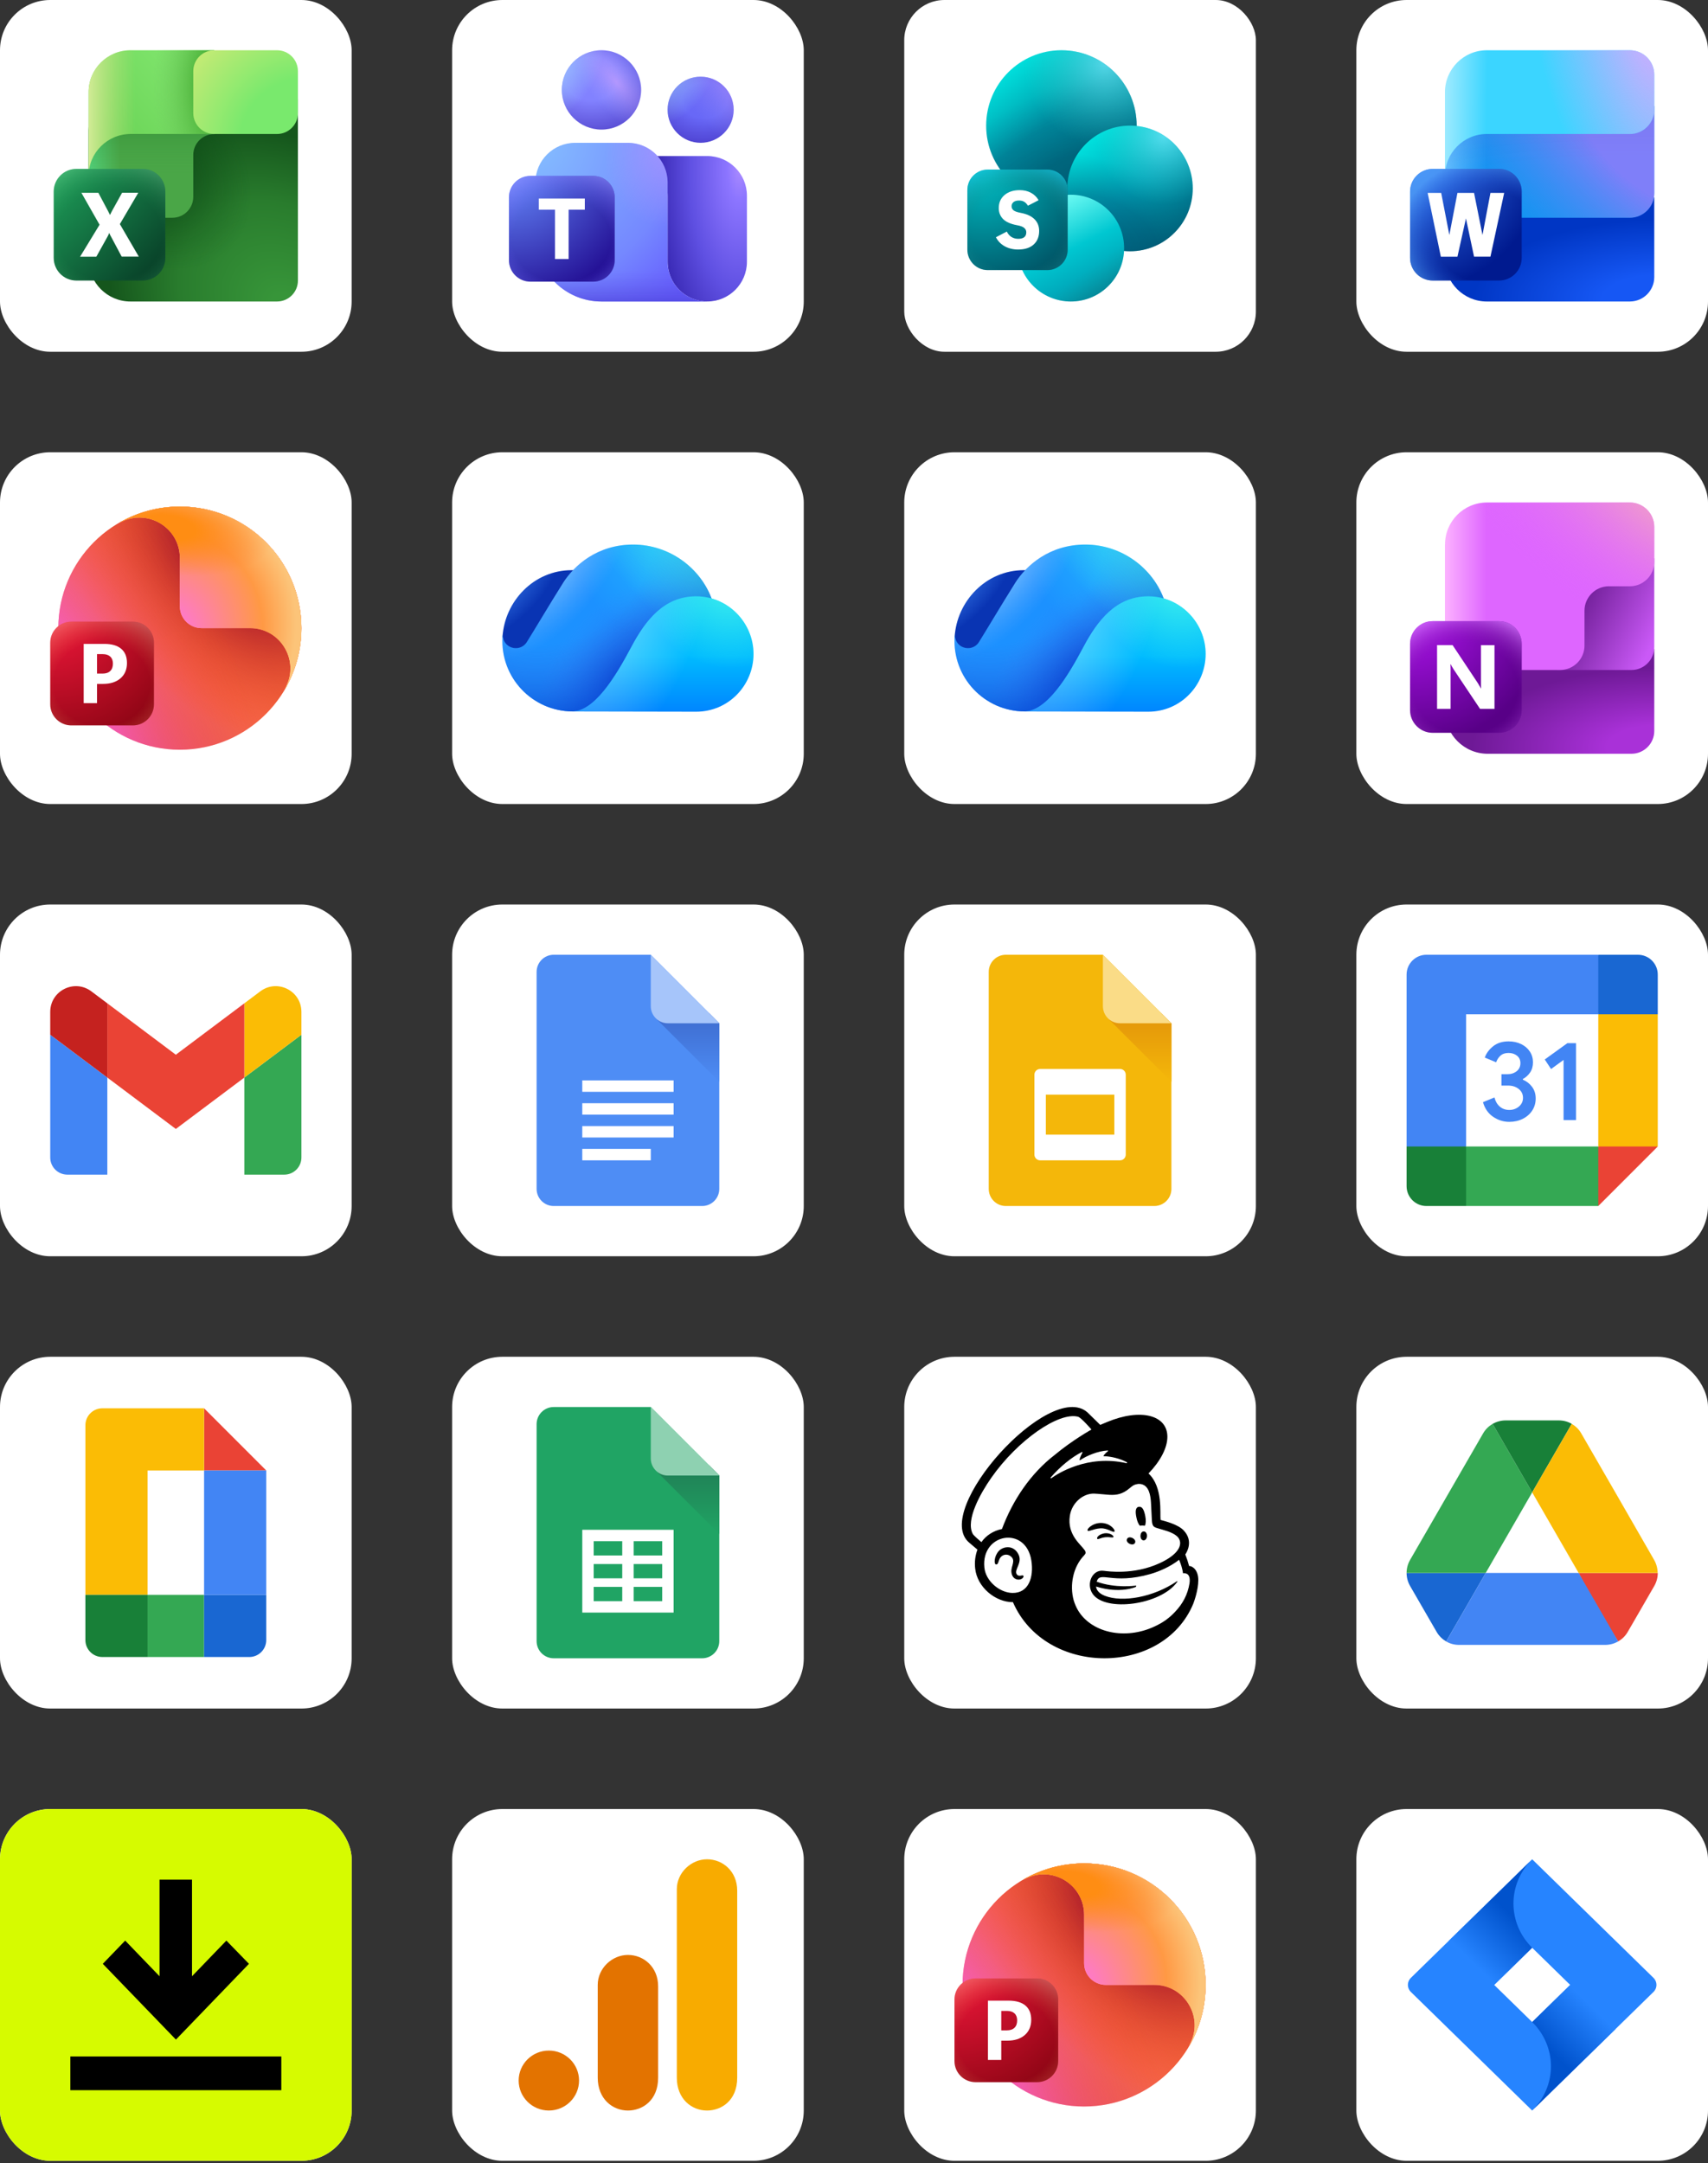 <svg width="500" height="633" viewBox="0 0 500 633" fill="none" xmlns="http://www.w3.org/2000/svg">
<rect x="0" y="0" width="500" height="633" fill="#333333" stroke="none"/>
<rect width="102.941" height="102.941" rx="14.706" fill="white"/>
<path d="M25.938 38.195C25.938 33.109 30.043 29.004 35.129 29.004H87.212V82.109C87.212 85.499 84.475 88.236 81.085 88.236H38.192C31.432 88.236 25.938 82.742 25.938 75.981V38.195Z" fill="url(#paint0_radial_558_730)"/>
<path d="M25.938 38.195C25.938 33.109 30.043 29.004 35.129 29.004H87.212V82.109C87.212 85.499 84.475 88.236 81.085 88.236H38.192C31.432 88.236 25.938 82.742 25.938 75.981V38.195Z" fill="url(#paint1_radial_558_730)" fill-opacity="0.7"/>
<path d="M25.938 48.408C25.938 43.322 30.043 39.217 35.129 39.217H62.702C59.312 39.217 56.575 41.954 56.575 45.344V57.599C56.575 60.99 53.838 63.727 50.447 63.727H38.192C31.432 63.727 25.938 69.221 25.938 75.981V48.408Z" fill="url(#paint2_linear_558_730)"/>
<path d="M25.938 48.408C25.938 43.322 30.043 39.217 35.129 39.217H62.702C59.312 39.217 56.575 41.954 56.575 45.344V57.599C56.575 60.99 53.838 63.727 50.447 63.727H38.192C31.432 63.727 25.938 69.221 25.938 75.981V48.408Z" fill="url(#paint3_linear_558_730)" fill-opacity="0.3"/>
<path d="M25.938 26.96C25.938 20.199 31.432 14.705 38.192 14.705H62.702V39.215H38.192C31.432 39.215 25.938 44.709 25.938 51.47V26.96Z" fill="url(#paint4_linear_558_730)"/>
<path d="M25.938 26.96C25.938 20.199 31.432 14.705 38.192 14.705H62.702V39.215H38.192C31.432 39.215 25.938 44.709 25.938 51.47V26.96Z" fill="url(#paint5_radial_558_730)"/>
<path d="M25.938 26.96C25.938 20.199 31.432 14.705 38.192 14.705H62.702V39.215H38.192C31.432 39.215 25.938 44.709 25.938 51.47V26.96Z" fill="url(#paint6_linear_558_730)"/>
<path d="M81.088 14.705H62.706C59.322 14.705 56.578 17.448 56.578 20.832V33.087C56.578 36.471 59.322 39.215 62.706 39.215H81.088C84.472 39.215 87.215 36.471 87.215 33.087V20.832C87.215 17.448 84.472 14.705 81.088 14.705Z" fill="url(#paint7_radial_558_730)"/>
<path d="M41.764 49.426H22.361C18.695 49.426 15.723 52.398 15.723 56.064V75.467C15.723 79.134 18.695 82.106 22.361 82.106H41.764C45.43 82.106 48.402 79.134 48.402 75.467V56.064C48.402 52.398 45.43 49.426 41.764 49.426Z" fill="url(#paint8_radial_558_730)"/>
<path d="M41.764 49.426H22.361C18.695 49.426 15.723 52.398 15.723 56.064V75.467C15.723 79.134 18.695 82.106 22.361 82.106H41.764C45.43 82.106 48.402 79.134 48.402 75.467V56.064C48.402 52.398 45.43 49.426 41.764 49.426Z" fill="url(#paint9_radial_558_730)" fill-opacity="0.3"/>
<path d="M40.663 75.099H35.618L32.453 69.155C32.33 68.951 32.248 68.788 32.187 68.665C32.126 68.543 32.085 68.379 32.024 68.216H31.962C31.881 68.42 31.82 68.583 31.738 68.726C31.677 68.849 31.595 69.012 31.493 69.216L28.204 75.119H23.445L29.144 65.765L23.833 56.431H28.797L31.615 61.741C31.738 61.966 31.82 62.15 31.901 62.313C31.983 62.476 32.085 62.66 32.167 62.864H32.228C32.35 62.619 32.453 62.415 32.514 62.272C32.596 62.129 32.698 61.925 32.82 61.68L35.741 56.41H40.48L35.087 65.581L40.623 75.079L40.663 75.099Z" fill="white"/>
<rect x="132.352" width="102.941" height="102.941" rx="14.706" fill="white"/>
<path d="M183.824 45.662H207.044C213.449 45.662 218.654 50.867 218.654 57.272V76.622C218.654 83.027 213.449 88.232 207.044 88.232C200.639 88.232 195.434 83.027 195.434 76.622V57.272C195.434 50.867 190.229 45.662 183.824 45.662Z" fill="url(#paint10_radial_558_730)"/>
<path d="M156.734 53.407C156.734 47.002 161.939 41.797 168.344 41.797H183.824C190.229 41.797 195.434 47.002 195.434 53.407V76.627C195.434 83.031 200.639 88.237 207.044 88.237H176.084C165.403 88.237 156.734 79.568 156.734 68.887V53.407Z" fill="url(#paint11_radial_558_730)"/>
<path d="M156.734 53.407C156.734 47.002 161.939 41.797 168.344 41.797H183.824C190.229 41.797 195.434 47.002 195.434 53.407V76.627C195.434 83.031 200.639 88.237 207.044 88.237H176.084C165.403 88.237 156.734 79.568 156.734 68.887V53.407Z" fill="url(#paint12_linear_558_730)" fill-opacity="0.7"/>
<path d="M156.734 53.407C156.734 47.002 161.939 41.797 168.344 41.797H183.824C190.229 41.797 195.434 47.002 195.434 53.407V76.627C195.434 83.031 200.639 88.237 207.044 88.237H176.084C165.403 88.237 156.734 79.568 156.734 68.887V53.407Z" fill="url(#paint13_radial_558_730)" fill-opacity="0.7"/>
<path d="M205.101 41.793C210.441 41.793 214.776 37.459 214.776 32.118C214.776 26.778 210.441 22.443 205.101 22.443C199.76 22.443 195.426 26.778 195.426 32.118C195.426 37.459 199.76 41.793 205.101 41.793Z" fill="url(#paint14_radial_558_730)"/>
<path d="M205.101 41.793C210.441 41.793 214.776 37.459 214.776 32.118C214.776 26.778 210.441 22.443 205.101 22.443C199.76 22.443 195.426 26.778 195.426 32.118C195.426 37.459 199.76 41.793 205.101 41.793Z" fill="url(#paint15_radial_558_730)" fill-opacity="0.46"/>
<path d="M205.101 41.793C210.441 41.793 214.776 37.459 214.776 32.118C214.776 26.778 210.441 22.443 205.101 22.443C199.76 22.443 195.426 26.778 195.426 32.118C195.426 37.459 199.76 41.793 205.101 41.793Z" fill="url(#paint16_radial_558_730)" fill-opacity="0.4"/>
<path d="M176.075 37.925C182.48 37.925 187.685 32.72 187.685 26.315C187.685 19.91 182.48 14.705 176.075 14.705C169.67 14.705 164.465 19.91 164.465 26.315C164.465 32.72 169.67 37.925 176.075 37.925Z" fill="url(#paint17_radial_558_730)"/>
<path d="M176.075 37.925C182.48 37.925 187.685 32.72 187.685 26.315C187.685 19.91 182.48 14.705 176.075 14.705C169.67 14.705 164.465 19.91 164.465 26.315C164.465 32.72 169.67 37.925 176.075 37.925Z" fill="url(#paint18_radial_558_730)" fill-opacity="0.6"/>
<path d="M176.075 37.925C182.48 37.925 187.685 32.72 187.685 26.315C187.685 19.91 182.48 14.705 176.075 14.705C169.67 14.705 164.465 19.91 164.465 26.315C164.465 32.72 169.67 37.925 176.075 37.925Z" fill="url(#paint19_radial_558_730)" fill-opacity="0.5"/>
<path d="M173.659 51.471H155.277C151.804 51.471 148.988 54.286 148.988 57.759V76.142C148.988 79.615 151.804 82.43 155.277 82.43H173.659C177.132 82.43 179.948 79.615 179.948 76.142V57.759C179.948 54.286 177.132 51.471 173.659 51.471Z" fill="url(#paint20_radial_558_730)"/>
<path d="M173.659 51.471H155.277C151.804 51.471 148.988 54.286 148.988 57.759V76.142C148.988 79.615 151.804 82.43 155.277 82.43H173.659C177.132 82.43 179.948 79.615 179.948 76.142V57.759C179.948 54.286 177.132 51.471 173.659 51.471Z" fill="url(#paint21_radial_558_730)" fill-opacity="0.7"/>
<path d="M171.198 61.356H166.457V75.811H162.471V61.356H157.73V58.105H171.198V61.356Z" fill="white"/>
<rect x="264.707" width="102.941" height="102.941" rx="11.765" fill="white"/>
<path d="M310.717 58.824C322.884 58.824 332.746 48.947 332.746 36.765C332.746 24.583 322.882 14.707 310.717 14.707C298.552 14.707 288.688 24.583 288.688 36.765C288.688 48.947 298.551 58.824 310.717 58.824Z" fill="url(#paint22_linear_558_730)"/>
<path d="M310.717 58.824C322.884 58.824 332.746 48.947 332.746 36.765C332.746 24.583 322.882 14.707 310.717 14.707C298.552 14.707 288.688 24.583 288.688 36.765C288.688 48.947 298.551 58.824 310.717 58.824Z" fill="url(#paint23_radial_558_730)"/>
<path d="M310.717 58.824C322.884 58.824 332.746 48.947 332.746 36.765C332.746 24.583 322.882 14.707 310.717 14.707C298.552 14.707 288.688 24.583 288.688 36.765C288.688 48.947 298.551 58.824 310.717 58.824Z" fill="url(#paint24_radial_558_730)"/>
<path d="M310.717 58.824C322.884 58.824 332.746 48.947 332.746 36.765C332.746 24.583 322.882 14.707 310.717 14.707C298.552 14.707 288.688 24.583 288.688 36.765C288.688 48.947 298.551 58.824 310.717 58.824Z" fill="url(#paint25_radial_558_730)"/>
<path d="M330.814 73.53C340.953 73.53 349.172 65.3 349.172 55.148C349.172 44.995 340.953 36.766 330.814 36.766C320.676 36.766 312.457 44.995 312.457 55.148C312.457 65.3 320.676 73.53 330.814 73.53Z" fill="url(#paint26_linear_558_730)"/>
<path d="M330.814 73.53C340.953 73.53 349.172 65.3 349.172 55.148C349.172 44.995 340.953 36.766 330.814 36.766C320.676 36.766 312.457 44.995 312.457 55.148C312.457 65.3 320.676 73.53 330.814 73.53Z" fill="url(#paint27_radial_558_730)"/>
<path d="M330.814 73.53C340.953 73.53 349.172 65.3 349.172 55.148C349.172 44.995 340.953 36.766 330.814 36.766C320.676 36.766 312.457 44.995 312.457 55.148C312.457 65.3 320.676 73.53 330.814 73.53Z" fill="url(#paint28_radial_558_730)"/>
<path d="M313.471 88.236C322.089 88.236 329.074 81.24 329.074 72.611C329.074 63.982 322.089 56.986 313.471 56.986C304.853 56.986 297.867 63.982 297.867 72.611C297.867 81.24 304.853 88.236 313.471 88.236Z" fill="url(#paint29_linear_558_730)"/>
<path d="M313.471 88.236C322.089 88.236 329.074 81.24 329.074 72.611C329.074 63.982 322.089 56.986 313.471 56.986C304.853 56.986 297.867 63.982 297.867 72.611C297.867 81.24 304.853 88.236 313.471 88.236Z" fill="url(#paint30_linear_558_730)"/>
<path d="M289.146 49.633H306.593C309.886 49.633 312.555 52.31 312.555 55.612V73.065C312.555 76.367 309.886 79.044 306.593 79.044H289.146C285.853 79.044 283.184 76.367 283.184 73.065V55.612C283.184 52.31 285.853 49.633 289.146 49.633Z" fill="url(#paint31_radial_558_730)"/>
<path d="M289.146 49.633H306.593C309.886 49.633 312.555 52.31 312.555 55.612V73.065C312.555 76.367 309.886 79.044 306.593 79.044H289.146C285.853 79.044 283.184 76.367 283.184 73.065V55.612C283.184 52.31 285.853 49.633 289.146 49.633Z" fill="url(#paint32_radial_558_730)"/>
<path d="M291.547 69.433L294.732 67.769C295.091 68.495 295.559 69.031 296.137 69.375C296.722 69.719 297.363 69.891 298.056 69.891C298.829 69.891 299.418 69.735 299.823 69.422C300.229 69.101 300.432 68.62 300.432 67.981C300.432 67.481 300.237 67.058 299.847 66.714C299.457 66.363 298.766 66.097 297.774 65.917C295.886 65.573 294.512 64.972 293.654 64.112C292.804 63.251 292.379 62.18 292.379 60.9C292.379 59.306 292.94 58.032 294.065 57.078C295.188 56.125 296.672 55.648 298.514 55.648C299.754 55.648 300.847 55.903 301.791 56.41C302.735 56.917 303.485 57.645 304.039 58.591L300.926 60.197C300.583 59.666 300.212 59.282 299.814 59.048C299.415 58.806 298.917 58.685 298.316 58.685C297.597 58.685 297.051 58.841 296.676 59.154C296.31 59.467 296.126 59.873 296.126 60.373C296.126 60.803 296.302 61.182 296.653 61.51C297.012 61.831 297.729 62.093 298.807 62.295C300.618 62.639 301.968 63.264 302.857 64.172C303.754 65.07 304.203 66.207 304.203 67.584C304.203 69.256 303.668 70.58 302.599 71.557C301.53 72.533 300.004 73.022 298.022 73.022C296.587 73.022 295.291 72.709 294.137 72.084C292.99 71.451 292.128 70.567 291.55 69.433H291.547Z" fill="white"/>
<rect x="397.059" width="102.941" height="102.941" rx="14.706" fill="white"/>
<path d="M422.996 70.039L451.591 35.133L484.271 57.825V81.089C484.271 85.031 481.064 88.237 477.122 88.237H435.251C428.49 88.237 422.996 82.743 422.996 75.983V70.039Z" fill="url(#paint33_radial_558_730)"/>
<path d="M422.996 45.422C422.996 40.336 427.101 36.231 432.187 36.231H473.834L484.271 31.043V56.574C484.271 60.516 481.064 63.723 477.122 63.723H435.251C428.49 63.723 422.996 69.217 422.996 75.978V45.422Z" fill="url(#paint34_linear_558_730)"/>
<path d="M422.996 45.422C422.996 40.336 427.101 36.231 432.187 36.231H473.834L484.271 31.043V56.574C484.271 60.516 481.064 63.723 477.122 63.723H435.251C428.49 63.723 422.996 69.217 422.996 75.978V45.422Z" fill="url(#paint35_radial_558_730)" fill-opacity="0.6"/>
<path d="M422.996 45.422C422.996 40.336 427.101 36.231 432.187 36.231H473.834L484.271 31.043V56.574C484.271 60.516 481.064 63.723 477.122 63.723H435.251C428.49 63.723 422.996 69.217 422.996 75.978V45.422Z" fill="url(#paint36_radial_558_730)" fill-opacity="0.1"/>
<path d="M422.996 26.96C422.996 20.199 428.49 14.705 435.251 14.705H477.122C481.064 14.705 484.271 17.912 484.271 21.854V32.066C484.271 36.008 481.064 39.215 477.122 39.215H435.251C428.49 39.215 422.996 44.709 422.996 51.47V26.96Z" fill="url(#paint37_linear_558_730)"/>
<path d="M422.996 26.96C422.996 20.199 428.49 14.705 435.251 14.705H477.122C481.064 14.705 484.271 17.912 484.271 21.854V32.066C484.271 36.008 481.064 39.215 477.122 39.215H435.251C428.49 39.215 422.996 44.709 422.996 51.47V26.96Z" fill="url(#paint38_radial_558_730)" fill-opacity="0.8"/>
<path d="M438.827 49.426H419.423C415.757 49.426 412.785 52.398 412.785 56.064V75.467C412.785 79.134 415.757 82.106 419.423 82.106H438.827C442.493 82.106 445.465 79.134 445.465 75.467V56.064C445.465 52.398 442.493 49.426 438.827 49.426Z" fill="url(#paint39_radial_558_730)"/>
<path d="M438.827 49.426H419.423C415.757 49.426 412.785 52.398 412.785 56.064V75.467C412.785 79.134 415.757 82.106 419.423 82.106H438.827C442.493 82.106 445.465 79.134 445.465 75.467V56.064C445.465 52.398 442.493 49.426 438.827 49.426Z" fill="url(#paint40_radial_558_730)" fill-opacity="0.65"/>
<path d="M440.336 56.434L436.312 75.102H431.512L429.143 63.909L426.651 75.122H421.79L417.93 56.454H421.892L424.282 68.77L426.651 56.454H431.512L433.984 68.77L436.312 56.454H440.336V56.434Z" fill="white"/>
<rect y="132.354" width="102.941" height="102.941" rx="14.706" fill="white"/>
<path d="M52.653 219.404C72.303 219.404 88.232 203.474 88.232 183.825C88.232 164.175 72.303 148.246 52.653 148.246C33.003 148.246 17.074 164.175 17.074 183.825C17.074 203.474 33.003 219.404 52.653 219.404Z" fill="url(#paint41_linear_558_730)"/>
<path d="M52.653 219.404C72.303 219.404 88.232 203.474 88.232 183.825C88.232 164.175 72.303 148.246 52.653 148.246C33.003 148.246 17.074 164.175 17.074 183.825C17.074 203.474 33.003 219.404 52.653 219.404Z" fill="url(#paint42_radial_558_730)"/>
<path d="M52.653 219.404C72.303 219.404 88.232 203.474 88.232 183.825C88.232 164.175 72.303 148.246 52.653 148.246C33.003 148.246 17.074 164.175 17.074 183.825C17.074 203.474 33.003 219.404 52.653 219.404Z" fill="url(#paint43_radial_558_730)" fill-opacity="0.5"/>
<path d="M52.654 148.246C72.293 148.246 88.233 164.166 88.233 183.825C88.233 190.352 86.468 196.481 83.394 201.757L83.963 200.485C87.493 192.667 81.762 183.825 73.185 183.825H59.029C55.5 183.825 52.654 180.979 52.654 177.468V163.275C52.654 154.698 43.792 148.986 35.974 152.516L34.836 153.028C40.073 149.992 46.164 148.246 52.654 148.246Z" fill="url(#paint44_linear_558_730)"/>
<path d="M52.654 148.246C72.293 148.246 88.233 164.166 88.233 183.825C88.233 190.352 86.468 196.481 83.394 201.757L83.963 200.485C87.493 192.667 81.762 183.825 73.185 183.825H59.029C55.5 183.825 52.654 180.979 52.654 177.468V163.275C52.654 154.698 43.792 148.986 35.974 152.516L34.836 153.028C40.073 149.992 46.164 148.246 52.654 148.246Z" fill="url(#paint45_radial_558_730)"/>
<path d="M52.654 148.246C72.293 148.246 88.233 164.166 88.233 183.825C88.233 190.352 86.468 196.481 83.394 201.757L83.963 200.485C87.493 192.667 81.762 183.825 73.185 183.825H59.029C55.5 183.825 52.654 180.979 52.654 177.468V163.275C52.654 154.698 43.792 148.986 35.974 152.516L34.836 153.028C40.073 149.992 46.164 148.246 52.654 148.246Z" fill="url(#paint46_radial_558_730)" fill-opacity="0.8"/>
<path d="M52.654 148.246C72.293 148.246 88.233 164.166 88.233 183.825C88.233 190.352 86.468 196.481 83.394 201.757L83.963 200.485C87.493 192.667 81.762 183.825 73.185 183.825H59.029C55.5 183.825 52.654 180.979 52.654 177.468V163.275C52.654 154.698 43.792 148.986 35.974 152.516L34.836 153.028C40.073 149.992 46.164 148.246 52.654 148.246Z" fill="url(#paint47_radial_558_730)"/>
<path d="M52.654 148.246C72.293 148.246 88.233 164.166 88.233 183.825C88.233 190.352 86.468 196.481 83.394 201.757L83.963 200.485C87.493 192.667 81.762 183.825 73.185 183.825H59.029C55.5 183.825 52.654 180.979 52.654 177.468V163.275C52.654 154.698 43.792 148.986 35.974 152.516L34.836 153.028C40.073 149.992 46.164 148.246 52.654 148.246Z" fill="url(#paint48_radial_558_730)"/>
<path d="M38.901 181.926H20.874C17.468 181.926 14.707 184.687 14.707 188.093V206.119C14.707 209.525 17.468 212.286 20.874 212.286H38.901C42.306 212.286 45.068 209.525 45.068 206.119V188.093C45.068 184.687 42.306 181.926 38.901 181.926Z" fill="url(#paint49_radial_558_730)"/>
<path d="M38.901 181.926H20.874C17.468 181.926 14.707 184.687 14.707 188.093V206.119C14.707 209.525 17.468 212.286 20.874 212.286H38.901C42.306 212.286 45.068 209.525 45.068 206.119V188.093C45.068 184.687 42.306 181.926 38.901 181.926Z" fill="url(#paint50_radial_558_730)" fill-opacity="0.3"/>
<path d="M28.405 200.122V205.777H24.496V188.434H30.53C32.693 188.434 34.344 188.908 35.464 189.857C36.602 190.806 37.172 192.191 37.172 194.05C37.172 195.91 36.526 197.447 35.255 198.528C33.984 199.61 32.295 200.141 30.151 200.141H28.405V200.122ZM28.405 191.432V197.124H30.037C31.005 197.124 31.745 196.878 32.276 196.365C32.807 195.853 33.054 195.132 33.054 194.183C33.054 193.31 32.788 192.627 32.276 192.153C31.764 191.678 31.043 191.432 30.094 191.432H28.405Z" fill="white"/>
<rect x="132.352" y="132.354" width="102.941" height="102.941" rx="14.706" fill="white"/>
<path d="M167.387 166.857C156.154 166.857 147.747 176.065 147.117 186.31C147.509 188.523 148.802 192.879 150.81 192.658C153.329 192.386 159.677 192.658 165.089 182.855C169.038 175.69 177.173 166.857 167.387 166.857Z" fill="url(#paint51_radial_558_730)"/>
<path d="M164.781 170.685C161.003 176.675 155.914 185.236 154.195 187.942C152.153 191.142 146.758 189.78 147.2 185.185C147.149 185.559 147.115 185.934 147.098 186.308C146.366 198.273 155.846 208.195 167.64 208.195C180.643 208.195 211.651 191.993 208.52 175.756C205.218 166.209 195.909 159.367 185.374 159.367C174.839 159.367 168.083 165.443 164.781 170.668V170.685Z" fill="url(#paint52_radial_558_730)"/>
<path d="M164.781 170.685C161.003 176.675 155.914 185.236 154.195 187.942C152.153 191.142 146.758 189.78 147.2 185.185C147.149 185.559 147.115 185.934 147.098 186.308C146.366 198.273 155.846 208.195 167.64 208.195C180.643 208.195 211.651 191.993 208.52 175.756C205.218 166.209 195.909 159.367 185.374 159.367C174.839 159.367 168.083 165.443 164.781 170.668V170.685Z" fill="url(#paint53_radial_558_730)" fill-opacity="0.4"/>
<path d="M164.781 170.685C161.003 176.675 155.914 185.236 154.195 187.942C152.153 191.142 146.758 189.78 147.2 185.185C147.149 185.559 147.115 185.934 147.098 186.308C146.366 198.273 155.846 208.195 167.64 208.195C180.643 208.195 211.651 191.993 208.52 175.756C205.218 166.209 195.909 159.367 185.374 159.367C174.839 159.367 168.083 165.443 164.781 170.668V170.685Z" fill="url(#paint54_radial_558_730)"/>
<path d="M164.781 170.685C161.003 176.675 155.914 185.236 154.195 187.942C152.153 191.142 146.758 189.78 147.2 185.185C147.149 185.559 147.115 185.934 147.098 186.308C146.366 198.273 155.846 208.195 167.64 208.195C180.643 208.195 211.651 191.993 208.52 175.756C205.218 166.209 195.909 159.367 185.374 159.367C174.839 159.367 168.083 165.443 164.781 170.668V170.685Z" fill="url(#paint55_radial_558_730)" fill-opacity="0.6"/>
<path d="M164.781 170.685C161.003 176.675 155.914 185.236 154.195 187.942C152.153 191.142 146.758 189.78 147.2 185.185C147.149 185.559 147.115 185.934 147.098 186.308C146.366 198.273 155.846 208.195 167.64 208.195C180.643 208.195 211.651 191.993 208.52 175.756C205.218 166.209 195.909 159.367 185.374 159.367C174.839 159.367 168.083 165.443 164.781 170.668V170.685Z" fill="url(#paint56_radial_558_730)" fill-opacity="0.9"/>
<path d="M167.453 208.213C167.453 208.213 198.496 208.281 203.772 208.281C213.336 208.281 220.586 200.487 220.586 191.381C220.586 182.276 213.166 174.516 203.772 174.516C194.377 174.516 188.948 181.561 184.864 189.237C180.098 198.24 174.005 208.111 167.453 208.213Z" fill="url(#paint57_linear_558_730)"/>
<path d="M167.453 208.213C167.453 208.213 198.496 208.281 203.772 208.281C213.336 208.281 220.586 200.487 220.586 191.381C220.586 182.276 213.166 174.516 203.772 174.516C194.377 174.516 188.948 181.561 184.864 189.237C180.098 198.24 174.005 208.111 167.453 208.213Z" fill="url(#paint58_radial_558_730)" fill-opacity="0.4"/>
<path d="M167.453 208.213C167.453 208.213 198.496 208.281 203.772 208.281C213.336 208.281 220.586 200.487 220.586 191.381C220.586 182.276 213.166 174.516 203.772 174.516C194.377 174.516 188.948 181.561 184.864 189.237C180.098 198.24 174.005 208.111 167.453 208.213Z" fill="url(#paint59_radial_558_730)" fill-opacity="0.9"/>
<rect x="264.707" y="132.354" width="102.941" height="102.941" rx="14.706" fill="white"/>
<path d="M299.742 166.857C288.51 166.857 280.102 176.065 279.473 186.31C279.864 188.523 281.158 192.879 283.166 192.658C285.685 192.386 292.033 192.658 297.445 182.855C301.393 175.69 309.528 166.857 299.742 166.857Z" fill="url(#paint60_radial_558_730)"/>
<path d="M297.136 170.685C293.358 176.675 288.27 185.236 286.551 187.942C284.508 191.142 279.113 189.78 279.556 185.185C279.505 185.559 279.471 185.934 279.454 186.308C278.722 198.273 288.202 208.195 299.996 208.195C312.998 208.195 344.007 191.993 340.875 175.756C337.574 166.209 328.264 159.367 317.729 159.367C307.195 159.367 300.438 165.443 297.136 170.668V170.685Z" fill="url(#paint61_radial_558_730)"/>
<path d="M297.136 170.685C293.358 176.675 288.27 185.236 286.551 187.942C284.508 191.142 279.113 189.78 279.556 185.185C279.505 185.559 279.471 185.934 279.454 186.308C278.722 198.273 288.202 208.195 299.996 208.195C312.998 208.195 344.007 191.993 340.875 175.756C337.574 166.209 328.264 159.367 317.729 159.367C307.195 159.367 300.438 165.443 297.136 170.668V170.685Z" fill="url(#paint62_radial_558_730)" fill-opacity="0.4"/>
<path d="M297.136 170.685C293.358 176.675 288.27 185.236 286.551 187.942C284.508 191.142 279.113 189.78 279.556 185.185C279.505 185.559 279.471 185.934 279.454 186.308C278.722 198.273 288.202 208.195 299.996 208.195C312.998 208.195 344.007 191.993 340.875 175.756C337.574 166.209 328.264 159.367 317.729 159.367C307.195 159.367 300.438 165.443 297.136 170.668V170.685Z" fill="url(#paint63_radial_558_730)"/>
<path d="M297.136 170.685C293.358 176.675 288.27 185.236 286.551 187.942C284.508 191.142 279.113 189.78 279.556 185.185C279.505 185.559 279.471 185.934 279.454 186.308C278.722 198.273 288.202 208.195 299.996 208.195C312.998 208.195 344.007 191.993 340.875 175.756C337.574 166.209 328.264 159.367 317.729 159.367C307.195 159.367 300.438 165.443 297.136 170.668V170.685Z" fill="url(#paint64_radial_558_730)" fill-opacity="0.6"/>
<path d="M297.136 170.685C293.358 176.675 288.27 185.236 286.551 187.942C284.508 191.142 279.113 189.78 279.556 185.185C279.505 185.559 279.471 185.934 279.454 186.308C278.722 198.273 288.202 208.195 299.996 208.195C312.998 208.195 344.007 191.993 340.875 175.756C337.574 166.209 328.264 159.367 317.729 159.367C307.195 159.367 300.438 165.443 297.136 170.668V170.685Z" fill="url(#paint65_radial_558_730)" fill-opacity="0.9"/>
<path d="M299.809 208.213C299.809 208.213 330.851 208.281 336.127 208.281C345.692 208.281 352.942 200.487 352.942 191.381C352.942 182.276 345.522 174.516 336.127 174.516C326.733 174.516 321.304 181.561 317.219 189.237C312.454 198.24 306.361 208.111 299.809 208.213Z" fill="url(#paint66_linear_558_730)"/>
<path d="M299.809 208.213C299.809 208.213 330.851 208.281 336.127 208.281C345.692 208.281 352.942 200.487 352.942 191.381C352.942 182.276 345.522 174.516 336.127 174.516C326.733 174.516 321.304 181.561 317.219 189.237C312.454 198.24 306.361 208.111 299.809 208.213Z" fill="url(#paint67_radial_558_730)" fill-opacity="0.4"/>
<path d="M299.809 208.213C299.809 208.213 330.851 208.281 336.127 208.281C345.692 208.281 352.942 200.487 352.942 191.381C352.942 182.276 345.522 174.516 336.127 174.516C326.733 174.516 321.304 181.561 317.219 189.237C312.454 198.24 306.361 208.111 299.809 208.213Z" fill="url(#paint68_radial_558_730)" fill-opacity="0.9"/>
<rect x="397.059" y="132.354" width="102.941" height="102.941" rx="14.706" fill="white"/>
<path d="M422.996 203.331C422.996 195.958 428.981 189.953 436.374 189.953H484.271V213.911C484.271 217.608 481.268 220.59 477.592 220.59H435.517C428.592 220.59 422.996 214.974 422.996 208.05V203.331Z" fill="url(#paint69_radial_558_730)"/>
<path d="M455.672 164.416L484.267 163.395V189.395C484.267 193.092 481.264 196.074 477.588 196.074H455.672V164.416Z" fill="url(#paint70_linear_558_730)"/>
<path d="M423.017 159.313C423.017 152.553 428.511 147.059 435.271 147.059H477.122C481.064 147.059 484.271 150.265 484.271 154.207V164.42C484.271 168.362 481.064 171.568 477.122 171.568H470.994C467.052 171.568 463.846 174.775 463.846 178.717V188.93C463.846 192.872 460.639 196.078 456.697 196.078H435.251C428.49 196.078 422.996 201.572 422.996 208.333V159.313H423.017Z" fill="url(#paint71_linear_558_730)"/>
<path d="M423.017 159.313C423.017 152.553 428.511 147.059 435.271 147.059H477.122C481.064 147.059 484.271 150.265 484.271 154.207V164.42C484.271 168.362 481.064 171.568 477.122 171.568H470.994C467.052 171.568 463.846 174.775 463.846 178.717V188.93C463.846 192.872 460.639 196.078 456.697 196.078H435.251C428.49 196.078 422.996 201.572 422.996 208.333V159.313H423.017Z" fill="url(#paint72_radial_558_730)"/>
<path d="M438.827 181.777H419.423C415.757 181.777 412.785 184.749 412.785 188.415V207.819C412.785 211.485 415.757 214.457 419.423 214.457H438.827C442.493 214.457 445.465 211.485 445.465 207.819V188.415C445.465 184.749 442.493 181.777 438.827 181.777Z" fill="url(#paint73_radial_558_730)"/>
<path d="M438.827 181.777H419.423C415.757 181.777 412.785 184.749 412.785 188.415V207.819C412.785 211.485 415.757 214.457 419.423 214.457H438.827C442.493 214.457 445.465 211.485 445.465 207.819V188.415C445.465 184.749 442.493 181.777 438.827 181.777Z" fill="url(#paint74_radial_558_730)" fill-opacity="0.8"/>
<path d="M437.518 207.453H433.269L425.569 195.934C425.344 195.587 425.161 195.28 425.018 195.035C424.875 194.77 424.752 194.565 424.67 194.382H424.609C424.609 194.708 424.629 195.137 424.65 195.627C424.65 196.138 424.65 196.73 424.65 197.404V207.453H420.688V188.785H425.222L432.636 199.937C432.799 200.182 432.942 200.448 433.085 200.713C433.249 200.958 433.392 201.224 433.514 201.469H433.576C433.576 201.244 433.555 200.938 433.535 200.509C433.535 200.08 433.535 199.549 433.535 198.916V188.806H437.497V207.474L437.518 207.453Z" fill="white"/>
<rect y="264.705" width="102.941" height="102.941" rx="14.706" fill="white"/>
<path d="M19.72 343.757H31.418V315.348L14.707 302.814V338.743C14.707 341.517 16.955 343.757 19.72 343.757Z" fill="#4285F4"/>
<path d="M71.525 343.757H83.223C85.997 343.757 88.236 341.509 88.236 338.743V302.814L71.525 315.348" fill="#34A853"/>
<path d="M71.525 293.623V315.348L88.236 302.814V296.13C88.236 289.93 81.159 286.396 76.204 290.114" fill="#FBBC05"/>
<path d="M31.418 315.348L31.418 293.623L51.471 308.663L71.525 293.623V315.348L51.471 330.388" fill="#EA4335"/>
<path d="M14.707 296.13V302.814L31.418 315.348L31.418 293.623L26.739 290.114C21.776 286.396 14.707 289.93 14.707 296.13Z" fill="#C5221F"/>
<rect x="132.352" y="264.705" width="102.941" height="102.941" rx="14.706" fill="white"/>
<path d="M162.099 279.41C159.33 279.41 157.086 281.655 157.086 284.424V347.926C157.086 350.695 159.33 352.94 162.099 352.94H205.548C208.317 352.94 210.561 350.695 210.561 347.926V299.464L190.508 279.41H162.099Z" fill="#4E8DF5"/>
<path d="M210.561 316.589V299.46L207.636 296.535H193.533C192.417 296.535 191.857 297.885 192.647 298.675L210.561 316.589Z" fill="url(#paint75_linear_558_730)"/>
<path d="M190.508 279.41L210.561 299.464H195.521C192.752 299.464 190.508 297.219 190.508 294.45V279.41Z" fill="#A6C5FA"/>
<path d="M197.195 316.176H170.457V319.518H197.195V316.176Z" fill="white"/>
<path d="M197.195 322.86H170.457V326.203H197.195V322.86Z" fill="white"/>
<path d="M170.457 329.545H197.195V332.887H170.457V329.545Z" fill="white"/>
<path d="M190.51 336.229H170.457V339.572H190.51V336.229Z" fill="white"/>
<rect x="264.707" y="264.705" width="102.941" height="102.941" rx="14.706" fill="white"/>
<path d="M294.455 279.41C291.686 279.41 289.441 281.655 289.441 284.424V347.926C289.441 350.695 291.686 352.94 294.455 352.94H337.903C340.672 352.94 342.917 350.695 342.917 347.926V299.464L322.863 279.41H294.455Z" fill="#F4B70A"/>
<path d="M342.916 316.589V299.46L339.992 296.535H325.889C324.772 296.535 324.213 297.885 325.002 298.675L342.916 316.589Z" fill="url(#paint76_linear_558_730)"/>
<path d="M322.863 279.41L342.916 299.464H327.877C325.108 299.464 322.863 297.219 322.863 294.45V279.41Z" fill="#FADC87"/>
<path fill-rule="evenodd" clip-rule="evenodd" d="M304.488 312.832C303.565 312.832 302.816 313.58 302.816 314.503V337.899C302.816 338.822 303.565 339.57 304.488 339.57H327.883C328.806 339.57 329.554 338.822 329.554 337.899V314.503C329.554 313.58 328.806 312.832 327.883 312.832H304.488ZM326.212 320.352H306.159V332.05H326.212V320.352Z" fill="white"/>
<rect x="397.059" y="264.705" width="102.941" height="102.941" rx="14.706" fill="white"/>
<path d="M437.12 326.846C435.673 325.869 434.672 324.442 434.125 322.555L437.483 321.172C437.787 322.333 438.319 323.233 439.079 323.871C439.834 324.51 440.753 324.824 441.827 324.824C442.925 324.824 443.868 324.49 444.657 323.823C445.445 323.155 445.842 322.303 445.842 321.273C445.842 320.219 445.426 319.358 444.594 318.69C443.762 318.023 442.717 317.689 441.469 317.689H439.529V314.366H441.27C442.344 314.366 443.249 314.076 443.984 313.495C444.719 312.915 445.087 312.121 445.087 311.11C445.087 310.211 444.758 309.494 444.1 308.958C443.443 308.421 442.61 308.15 441.599 308.15C440.612 308.15 439.829 308.411 439.248 308.938C438.668 309.466 438.247 310.114 437.981 310.878L434.658 309.495C435.098 308.247 435.906 307.144 437.091 306.191C438.276 305.238 439.79 304.759 441.628 304.759C442.987 304.759 444.211 305.02 445.295 305.547C446.379 306.074 447.23 306.805 447.844 307.734C448.459 308.667 448.764 309.712 448.764 310.873C448.764 312.058 448.478 313.059 447.907 313.882C447.336 314.704 446.635 315.333 445.803 315.773V315.972C446.901 316.431 447.796 317.133 448.502 318.076C449.204 319.019 449.557 320.147 449.557 321.462C449.557 322.778 449.223 323.953 448.555 324.984C447.887 326.015 446.964 326.827 445.793 327.417C444.618 328.007 443.297 328.307 441.831 328.307C440.133 328.312 438.566 327.823 437.12 326.846Z" fill="#4285F4"/>
<path d="M457.72 310.187L454.054 312.852L452.21 310.056L458.823 305.286H461.358V327.785H457.72V310.187Z" fill="#4285F4"/>
<path d="M467.88 352.94L485.295 335.525L476.588 331.655L467.88 335.525L464.01 344.232L467.88 352.94Z" fill="#EA4335"/>
<path d="M425.311 344.232L429.181 352.939L467.88 352.94V335.525L429.181 335.525L425.311 344.232Z" fill="#34A853"/>
<path d="M417.571 279.41C414.364 279.41 411.766 282.008 411.766 285.215V335.524L420.473 339.394L429.181 335.525L429.18 296.825H467.88L471.75 288.117L467.881 279.41H417.571Z" fill="#4285F4"/>
<path d="M411.766 335.524L411.766 347.134C411.766 350.342 414.363 352.939 417.57 352.939L429.181 352.939V335.525L411.766 335.524Z" fill="#188038"/>
<path d="M467.88 296.825L467.88 335.524H485.295V296.824L476.588 292.955L467.88 296.825Z" fill="#FBBC05"/>
<path d="M485.295 296.824V285.215C485.295 282.008 482.697 279.41 479.49 279.41L467.881 279.41L467.88 296.825L485.295 296.824Z" fill="#1967D2"/>
<rect y="397.059" width="102.941" height="102.941" rx="14.706" fill="white"/>
<path d="M59.744 412.135V430.332H77.941L59.744 412.135Z" fill="#EA4335"/>
<path d="M29.963 412.135C27.221 412.135 25 414.356 25 417.098V466.727H43.197V430.332H59.74V412.135H29.963Z" fill="#FBBC05"/>
<path d="M43.197 466.727H25V479.961C25 482.703 27.221 484.924 29.963 484.924H43.197V466.727Z" fill="#188038"/>
<path d="M59.74 466.727H43.197V484.924H59.74V466.727Z" fill="#34A853"/>
<path d="M77.941 466.727H59.744V484.924H72.978C75.72 484.924 77.941 482.703 77.941 479.961V466.727Z" fill="#1967D2"/>
<path d="M59.744 430.332V466.727H77.941V430.332H59.744Z" fill="#4285F4"/>
<rect x="132.352" y="397.059" width="102.941" height="102.941" rx="14.706" fill="white"/>
<path d="M162.099 411.764C159.33 411.764 157.086 414.008 157.086 416.777V480.28C157.086 483.049 159.33 485.293 162.099 485.293H205.548C208.317 485.293 210.561 483.049 210.561 480.28V431.817L190.508 411.764H162.099Z" fill="#20A464"/>
<path d="M210.561 448.942V431.813L207.636 428.889H193.533C192.417 428.889 191.857 430.239 192.647 431.028L210.561 448.942Z" fill="url(#paint77_linear_558_730)"/>
<path d="M190.508 411.764L210.561 431.817H195.521C192.752 431.817 190.508 429.573 190.508 426.804V411.764Z" fill="#8ED1B1"/>
<path fill-rule="evenodd" clip-rule="evenodd" d="M197.195 447.689V471.921H170.457V447.689H197.195ZM182.155 451.032H173.799V455.21H182.155V451.032ZM185.497 455.21V451.032H193.852V455.21H185.497ZM182.155 457.716H173.799V461.894H182.155V457.716ZM185.497 461.894V457.716H193.852V461.894H185.497ZM182.155 464.401H173.799V468.578H182.155V464.401ZM185.497 468.578V464.401H193.852V468.578H185.497Z" fill="white"/>
<rect x="264.707" y="397.059" width="102.941" height="102.941" rx="14.706" fill="white"/>
<path d="M333.652 446.487C334.159 446.422 334.665 446.422 335.172 446.487C335.45 445.866 335.499 444.771 335.254 443.611C334.894 441.863 334.388 440.801 333.375 440.964C332.361 441.128 332.312 442.402 332.688 444.15C332.868 445.114 333.244 445.964 333.652 446.487ZM324.878 447.876C325.613 448.203 326.055 448.415 326.234 448.219C326.545 447.908 325.662 446.683 324.257 446.078C322.591 445.392 320.695 445.621 319.241 446.683C318.751 447.042 318.293 447.533 318.359 447.843C318.506 448.448 319.993 447.402 322.068 447.271C323.195 447.19 324.143 447.549 324.878 447.876ZM323.408 448.709C321.921 448.938 320.957 449.771 321.202 450.359C321.349 450.408 321.398 450.49 322.051 450.229C323.032 449.853 324.078 449.755 325.123 449.902C325.597 449.951 325.826 449.984 325.94 449.82C326.153 449.477 324.993 448.529 323.408 448.709ZM332.263 451.519C332.819 450.392 330.482 449.232 329.927 450.376C329.371 451.503 331.724 452.647 332.263 451.519ZM334.829 448.17C333.571 448.154 333.522 450.751 334.78 450.784C336.054 450.784 336.103 448.186 334.829 448.17ZM299.013 461.078C298.801 461.127 298.033 461.323 297.624 460.686C296.775 459.379 299.438 457.353 298.115 454.82C296.628 451.961 293.556 452.598 292.38 453.905C290.958 455.474 290.958 457.761 291.563 457.843C292.265 457.941 292.233 456.781 292.772 455.931C293.409 454.951 294.7 454.673 295.68 455.31C295.68 455.31 295.696 455.31 295.696 455.326C297.592 456.568 295.925 458.235 296.072 460.016C296.301 462.744 299.095 462.695 299.601 461.486C299.667 461.372 299.65 461.209 299.569 461.111C299.569 461.29 299.667 460.931 299.013 461.078ZM348.096 458.284C347.541 456.356 347.671 456.781 346.985 454.918C347.394 454.313 349.485 450.98 346.479 447.843C344.779 446.062 340.923 445.131 339.747 444.804C339.502 442.941 340.515 435.197 336.218 431.21C339.616 427.681 341.74 423.792 341.74 420.459C341.724 414.054 333.848 412.109 324.143 416.129L322.084 416.995C322.068 416.978 318.359 413.351 318.31 413.302C307.265 403.662 272.658 442.108 283.72 451.454L286.138 453.496C285.484 455.245 285.256 457.124 285.468 458.986C286.024 464.46 291.367 468.888 296.53 468.872C305.99 490.668 340.4 490.701 349.305 469.362C349.583 468.627 350.792 465.326 350.792 462.418C350.792 459.509 349.142 458.284 348.096 458.284ZM296.334 466.176C292.592 466.078 288.556 462.712 288.164 458.725C287.151 448.693 300.32 446.405 301.922 456.699C302.673 461.552 301.154 466.274 296.334 466.176ZM293.311 447.467C290.827 447.957 288.638 449.363 287.298 451.307C286.497 450.637 285.011 449.346 284.749 448.856C282.625 444.788 287.086 436.896 290.206 432.452C297.919 421.439 309.993 413.106 315.598 414.609C316.513 414.871 319.519 418.351 319.519 418.351C319.519 418.351 313.931 421.455 308.751 425.785C301.742 431.177 296.464 438.987 293.311 447.467ZM332.427 464.035C332.427 464.035 326.577 464.901 321.038 462.875C322.051 459.575 325.466 463.872 336.822 460.62C339.322 459.901 342.606 458.496 345.171 456.47C345.727 457.745 346.119 459.084 346.331 460.441C346.936 460.326 348.668 460.359 348.21 463.398C347.671 466.649 346.282 469.296 343.962 471.731C342.508 473.3 340.776 474.607 338.864 475.554C337.802 476.11 336.675 476.584 335.531 476.96C326.774 479.819 317.803 476.682 314.895 469.917C314.666 469.394 314.47 468.872 314.307 468.316C313.081 463.856 314.127 458.513 317.395 455.147C317.591 454.934 317.803 454.673 317.803 454.362C317.771 454.085 317.673 453.823 317.493 453.611C316.349 451.944 312.379 449.118 313.179 443.644C313.751 439.706 317.182 436.945 320.401 437.108L321.218 437.157C322.607 437.239 323.816 437.419 324.96 437.468C326.872 437.549 328.603 437.272 330.63 435.572C331.316 435.001 331.871 434.494 332.803 434.347C333.571 434.151 334.371 434.298 335.025 434.706C336.659 435.801 336.887 438.432 336.969 440.36C337.018 441.455 337.149 444.134 337.198 444.886C337.296 446.634 337.753 446.879 338.685 447.173C339.208 447.353 339.698 447.467 340.4 447.68C342.557 448.284 343.832 448.905 344.665 449.689C345.09 450.098 345.351 450.637 345.449 451.209C345.711 453.072 344.011 455.375 339.502 457.451C331.855 460.996 324.159 459.82 323.048 459.689C319.748 459.248 317.869 463.512 319.846 466.421C323.555 471.894 339.894 469.689 344.632 462.924C344.747 462.761 344.649 462.663 344.518 462.761C337.672 467.434 328.62 469.019 323.473 467.025C322.689 466.715 321.055 465.963 320.859 464.297C327.999 466.502 332.492 464.411 332.492 464.411C332.492 464.411 332.852 463.986 332.427 464.035ZM307.559 432.403C310.304 429.233 313.669 426.471 316.709 424.936C316.758 424.903 316.839 424.919 316.872 424.985C316.888 425.017 316.888 425.066 316.872 425.099C316.627 425.54 316.169 426.471 316.022 427.174C316.006 427.239 316.055 427.305 316.12 427.321C316.153 427.337 316.186 427.321 316.218 427.305C318.097 426.03 321.382 424.641 324.241 424.478C324.306 424.478 324.372 424.527 324.372 424.592C324.372 424.641 324.355 424.674 324.323 424.707C323.849 425.066 323.424 425.491 323.065 425.981C323.032 426.03 323.032 426.112 323.097 426.145C323.114 426.161 323.146 426.161 323.163 426.161C325.172 426.177 328.015 426.88 329.878 427.926C330.009 427.991 329.911 428.236 329.78 428.203C318.392 425.589 309.617 431.243 307.755 432.599C307.689 432.631 307.624 432.615 307.575 432.566C307.526 432.501 307.526 432.435 307.559 432.403Z" fill="black"/>
<rect x="397.059" y="397.059" width="102.941" height="102.941" rx="14.706" fill="white"/>
<path d="M417.325 471.986L420.567 477.587C421.241 478.766 422.21 479.693 423.347 480.367L434.928 460.321H411.766C411.766 461.626 412.103 462.932 412.776 464.111L417.325 471.986Z" fill="#1967D2"/>
<path d="M448.53 436.739L436.949 416.693C435.812 417.367 434.844 418.293 434.17 419.472L412.776 456.531C412.115 457.685 411.767 458.991 411.766 460.321H434.928L448.53 436.739Z" fill="#34A853"/>
<path d="M473.714 480.367C474.851 479.693 475.82 478.766 476.493 477.587L477.841 475.271L484.284 464.111C484.958 462.932 485.295 461.626 485.295 460.321H462.131L467.06 470.007L473.714 480.367Z" fill="#EA4335"/>
<path d="M448.528 436.738L460.11 416.692C458.973 416.019 457.667 415.682 456.319 415.682H440.738C439.39 415.682 438.084 416.061 436.947 416.692L448.528 436.738Z" fill="#188038"/>
<path d="M462.132 460.321H434.928L423.347 480.367C424.484 481.04 425.789 481.377 427.136 481.377H469.923C471.271 481.377 472.577 480.998 473.714 480.367L462.132 460.321Z" fill="#4285F4"/>
<path d="M473.587 438.002L462.891 419.472C462.217 418.293 461.248 417.367 460.111 416.693L448.53 436.739L462.132 460.321L485.253 460.322C485.253 459.016 484.916 457.711 484.242 456.531L473.587 438.002Z" fill="#FBBC05"/>
<rect y="529.412" width="102.941" height="102.941" rx="14.706" fill="white"/>
<rect y="529.412" width="102.941" height="102.941" rx="14.706" fill="#D6FB00"/>
<path d="M72.879 574.71L51.501 596.886L30.094 574.71L36.645 567.914L46.705 578.35V550.076H56.21V578.35L66.27 567.914L72.879 574.71ZM20.59 611.69H82.355V601.831H20.59V611.69Z" fill="black"/>
<rect x="132.352" y="529.412" width="102.941" height="102.941" rx="14.706" fill="white"/>
<path d="M198.133 552.891V608.037C198.133 614.213 202.421 617.647 206.973 617.647C211.182 617.647 215.812 614.722 215.812 608.037V553.308C215.812 547.655 211.603 544.117 206.973 544.117C202.342 544.117 198.133 548.021 198.133 552.891Z" fill="#F8AB00"/>
<path d="M174.98 580.883V608.038C174.98 614.214 179.269 617.647 183.82 617.647C188.03 617.647 192.66 614.723 192.66 608.038V581.301C192.66 575.647 188.451 572.109 183.82 572.109C179.19 572.109 174.98 576.013 174.98 580.883Z" fill="#E37300"/>
<path d="M169.512 608.871C169.512 613.714 165.552 617.644 160.672 617.644C155.792 617.644 151.832 613.714 151.832 608.871C151.832 604.027 155.792 600.098 160.672 600.098C165.552 600.098 169.512 604.027 169.512 608.871Z" fill="#E37300"/>
<rect x="264.707" y="529.412" width="102.941" height="102.941" rx="14.706" fill="white"/>
<path d="M317.36 616.462C337.01 616.462 352.939 600.533 352.939 580.883C352.939 561.234 337.01 545.305 317.36 545.305C297.71 545.305 281.781 561.234 281.781 580.883C281.781 600.533 297.71 616.462 317.36 616.462Z" fill="url(#paint78_linear_558_730)"/>
<path d="M317.36 616.462C337.01 616.462 352.939 600.533 352.939 580.883C352.939 561.234 337.01 545.305 317.36 545.305C297.71 545.305 281.781 561.234 281.781 580.883C281.781 600.533 297.71 616.462 317.36 616.462Z" fill="url(#paint79_radial_558_730)"/>
<path d="M317.36 616.462C337.01 616.462 352.939 600.533 352.939 580.883C352.939 561.234 337.01 545.305 317.36 545.305C297.71 545.305 281.781 561.234 281.781 580.883C281.781 600.533 297.71 616.462 317.36 616.462Z" fill="url(#paint80_radial_558_730)" fill-opacity="0.5"/>
<path d="M317.361 545.305C337 545.305 352.94 561.225 352.94 580.883C352.94 587.411 351.175 593.54 348.101 598.815L348.67 597.544C352.2 589.726 346.469 580.883 337.892 580.883H323.737C320.207 580.883 317.361 578.037 317.361 574.527V560.333C317.361 551.756 308.499 546.045 300.681 549.574L299.543 550.086C304.78 547.05 310.871 545.305 317.361 545.305Z" fill="url(#paint81_linear_558_730)"/>
<path d="M317.361 545.305C337 545.305 352.94 561.225 352.94 580.883C352.94 587.411 351.175 593.54 348.101 598.815L348.67 597.544C352.2 589.726 346.469 580.883 337.892 580.883H323.737C320.207 580.883 317.361 578.037 317.361 574.527V560.333C317.361 551.756 308.499 546.045 300.681 549.574L299.543 550.086C304.78 547.05 310.871 545.305 317.361 545.305Z" fill="url(#paint82_radial_558_730)"/>
<path d="M317.361 545.305C337 545.305 352.94 561.225 352.94 580.883C352.94 587.411 351.175 593.54 348.101 598.815L348.67 597.544C352.2 589.726 346.469 580.883 337.892 580.883H323.737C320.207 580.883 317.361 578.037 317.361 574.527V560.333C317.361 551.756 308.499 546.045 300.681 549.574L299.543 550.086C304.78 547.05 310.871 545.305 317.361 545.305Z" fill="url(#paint83_radial_558_730)" fill-opacity="0.8"/>
<path d="M317.361 545.305C337 545.305 352.94 561.225 352.94 580.883C352.94 587.411 351.175 593.54 348.101 598.815L348.67 597.544C352.2 589.726 346.469 580.883 337.892 580.883H323.737C320.207 580.883 317.361 578.037 317.361 574.527V560.333C317.361 551.756 308.499 546.045 300.681 549.574L299.543 550.086C304.78 547.05 310.871 545.305 317.361 545.305Z" fill="url(#paint84_radial_558_730)"/>
<path d="M317.361 545.305C337 545.305 352.94 561.225 352.94 580.883C352.94 587.411 351.175 593.54 348.101 598.815L348.67 597.544C352.2 589.726 346.469 580.883 337.892 580.883H323.737C320.207 580.883 317.361 578.037 317.361 574.527V560.333C317.361 551.756 308.499 546.045 300.681 549.574L299.543 550.086C304.78 547.05 310.871 545.305 317.361 545.305Z" fill="url(#paint85_radial_558_730)"/>
<path d="M303.608 578.984H285.581C282.175 578.984 279.414 581.745 279.414 585.151V603.178C279.414 606.584 282.175 609.345 285.581 609.345H303.608C307.014 609.345 309.775 606.584 309.775 603.178V585.151C309.775 581.745 307.014 578.984 303.608 578.984Z" fill="url(#paint86_radial_558_730)"/>
<path d="M303.608 578.984H285.581C282.175 578.984 279.414 581.745 279.414 585.151V603.178C279.414 606.584 282.175 609.345 285.581 609.345H303.608C307.014 609.345 309.775 606.584 309.775 603.178V585.151C309.775 581.745 307.014 578.984 303.608 578.984Z" fill="url(#paint87_radial_558_730)" fill-opacity="0.3"/>
<path d="M293.112 597.181V602.836H289.203V585.492H295.237C297.4 585.492 299.051 585.967 300.171 586.915C301.309 587.864 301.879 589.249 301.879 591.109C301.879 592.968 301.233 594.505 299.962 595.587C298.691 596.669 297.002 597.2 294.858 597.2H293.112V597.181ZM293.112 588.49V594.183H294.744C295.712 594.183 296.452 593.936 296.983 593.424C297.514 592.912 297.761 592.19 297.761 591.242C297.761 590.369 297.495 589.686 296.983 589.211C296.471 588.737 295.75 588.49 294.801 588.49H293.112Z" fill="white"/>
<rect x="397.059" y="529.412" width="102.941" height="102.941" rx="14.706" fill="white"/>
<path d="M484.044 578.824L451.667 547.182L448.529 544.117L413.015 578.824C411.854 579.961 411.854 581.803 413.015 582.938L435.282 604.698L448.529 617.647L484.044 582.938C485.206 581.803 485.206 579.961 484.044 578.824ZM448.529 591.75L437.407 580.882L448.529 570.011L459.652 580.882L448.529 591.75Z" fill="#2684FF"/>
<path d="M448.537 570.006C441.256 562.887 441.219 551.358 448.459 544.197L424.117 567.977L437.367 580.925L448.537 570.006Z" fill="url(#paint88_linear_558_730)"/>
<path d="M459.686 580.854L448.531 591.752C452.046 595.184 454.024 599.843 454.024 604.701C454.024 609.558 452.046 614.213 448.531 617.649L472.932 593.802L459.686 580.854Z" fill="url(#paint89_linear_558_730)"/>
<defs>
<radialGradient id="paint0_radial_558_730" cx="0" cy="0" r="1" gradientUnits="userSpaceOnUse" gradientTransform="translate(83.807 90.595) rotate(-133.55) scale(83.987 65.176)">
<stop offset="0.06" stop-color="#379539"/>
<stop offset="0.42" stop-color="#297C2D"/>
<stop offset="0.7" stop-color="#15561C"/>
</radialGradient>
<radialGradient id="paint1_radial_558_730" cx="0" cy="0" r="1" gradientUnits="userSpaceOnUse" gradientTransform="translate(43.635 49.19) rotate(-135.97) scale(34.028 26.328)">
<stop stop-color="#073B10"/>
<stop offset="0.99" stop-color="#084A13" stop-opacity="0"/>
</radialGradient>
<linearGradient id="paint2_linear_558_730" x1="25.938" y1="57.599" x2="54.083" y2="57.599" gradientUnits="userSpaceOnUse">
<stop stop-color="#52D17C"/>
<stop offset="0.33" stop-color="#4AA647"/>
</linearGradient>
<linearGradient id="paint3_linear_558_730" x1="44.32" y1="39.217" x2="44.32" y2="64.748" gradientUnits="userSpaceOnUse">
<stop stop-color="#29852F"/>
<stop offset="0.5" stop-color="#4AA647" stop-opacity="0"/>
</linearGradient>
<linearGradient id="paint4_linear_558_730" x1="27.572" y1="44.811" x2="61.538" y2="15.359" gradientUnits="userSpaceOnUse">
<stop stop-color="#66D052"/>
<stop offset="1" stop-color="#85E972"/>
</linearGradient>
<radialGradient id="paint5_radial_558_730" cx="0" cy="0" r="1" gradientUnits="userSpaceOnUse" gradientTransform="translate(63.116 25.843) rotate(-180) scale(18.423 38.991)">
<stop offset="0.29" stop-color="#4EB43B"/>
<stop offset="1" stop-color="#72CC61" stop-opacity="0"/>
</radialGradient>
<linearGradient id="paint6_linear_558_730" x1="42.502" y1="33.087" x2="25.938" y2="33.087" gradientUnits="userSpaceOnUse">
<stop offset="0.18" stop-color="#C0E075" stop-opacity="0"/>
<stop offset="1" stop-color="#D1EB95"/>
</linearGradient>
<radialGradient id="paint7_radial_558_730" cx="0" cy="0" r="1" gradientUnits="userSpaceOnUse" gradientTransform="translate(89.689 42.416) rotate(-141.03) scale(44.424 44.301)">
<stop offset="0.44" stop-color="#79E96D"/>
<stop offset="1" stop-color="#D0EB76"/>
</radialGradient>
<radialGradient id="paint8_radial_558_730" cx="0" cy="0" r="1" gradientUnits="userSpaceOnUse" gradientTransform="translate(10.277 50.568) rotate(45) scale(46.221 131.556)">
<stop stop-color="#20A85E"/>
<stop offset="0.94" stop-color="#09442A"/>
</radialGradient>
<radialGradient id="paint9_radial_558_730" cx="0" cy="0" r="1" gradientUnits="userSpaceOnUse" gradientTransform="translate(32.177 68.936) rotate(90) scale(22.876 26.348)">
<stop offset="0.58" stop-color="#33A662" stop-opacity="0"/>
<stop offset="0.97" stop-color="#98F0B0"/>
</radialGradient>
<radialGradient id="paint10_radial_558_730" cx="0" cy="0" r="1" gradientUnits="userSpaceOnUse" gradientTransform="translate(216.488 49.592) scale(26.084 64.377)">
<stop stop-color="#A98AFF"/>
<stop offset="0.14" stop-color="#8C75FF"/>
<stop offset="0.56" stop-color="#5F50E2"/>
<stop offset="0.9" stop-color="#3C2CB8"/>
</radialGradient>
<radialGradient id="paint11_radial_558_730" cx="0" cy="0" r="1" gradientUnits="userSpaceOnUse" gradientTransform="translate(153.915 40.854) rotate(68.15) scale(63.371 64.087)">
<stop stop-color="#85C2FF"/>
<stop offset="0.69" stop-color="#7588FF"/>
<stop offset="1" stop-color="#6459FE"/>
</radialGradient>
<linearGradient id="paint12_linear_558_730" x1="181.889" y1="41.797" x2="181.889" y2="88.237" gradientUnits="userSpaceOnUse">
<stop offset="0.8" stop-color="#6864F6" stop-opacity="0"/>
<stop offset="1" stop-color="#5149DE"/>
</linearGradient>
<radialGradient id="paint13_radial_558_730" cx="0" cy="0" r="1" gradientUnits="userSpaceOnUse" gradientTransform="translate(198.493 41.391) rotate(113.33) scale(37.19 29.857)">
<stop stop-color="#BD96FF"/>
<stop offset="0.69" stop-color="#BD96FF" stop-opacity="0"/>
</radialGradient>
<radialGradient id="paint14_radial_558_730" cx="0" cy="0" r="1" gradientUnits="userSpaceOnUse" gradientTransform="translate(206.216 29.351) rotate(-90) scale(19.35 24.419)">
<stop offset="0.27" stop-color="#6868F7"/>
<stop offset="1" stop-color="#3923B1"/>
</radialGradient>
<radialGradient id="paint15_radial_558_730" cx="0" cy="0" r="1" gradientUnits="userSpaceOnUse" gradientTransform="translate(195.988 22.694) rotate(40.05) scale(13.835 20.008)">
<stop offset="0.27" stop-color="#A1D3FF"/>
<stop offset="0.81" stop-color="#A1D3FF" stop-opacity="0"/>
</radialGradient>
<radialGradient id="paint16_radial_558_730" cx="0" cy="0" r="1" gradientUnits="userSpaceOnUse" gradientTransform="translate(216.255 26.987) rotate(-41.66) scale(16.467 40.403)">
<stop stop-color="#E3ACFD"/>
<stop offset="0.82" stop-color="#9FA2FF" stop-opacity="0"/>
</radialGradient>
<radialGradient id="paint17_radial_558_730" cx="0" cy="0" r="1" gradientUnits="userSpaceOnUse" gradientTransform="translate(173.04 23.084) rotate(-90) scale(23.22 29.315)">
<stop offset="0.27" stop-color="#8282FF"/>
<stop offset="1" stop-color="#3923B1"/>
</radialGradient>
<radialGradient id="paint18_radial_558_730" cx="0" cy="0" r="1" gradientUnits="userSpaceOnUse" gradientTransform="translate(160.747 19.873) rotate(40.05) scale(16.602 23.994)">
<stop offset="0.27" stop-color="#A1D3FF"/>
<stop offset="0.81" stop-color="#A1D3FF" stop-opacity="0"/>
</radialGradient>
<radialGradient id="paint19_radial_558_730" cx="0" cy="0" r="1" gradientUnits="userSpaceOnUse" gradientTransform="translate(180.487 24.042) rotate(-41.66) scale(9.888 24.245)">
<stop stop-color="#E3ACFD"/>
<stop offset="0.82" stop-color="#9FA2FF" stop-opacity="0"/>
</radialGradient>
<radialGradient id="paint20_radial_558_730" cx="0" cy="0" r="1" gradientUnits="userSpaceOnUse" gradientTransform="translate(148.328 47.96) rotate(45) scale(43.789)">
<stop offset="0.05" stop-color="#688EFF"/>
<stop offset="0.95" stop-color="#230F94"/>
</radialGradient>
<radialGradient id="paint21_radial_558_730" cx="0" cy="0" r="1" gradientUnits="userSpaceOnUse" gradientTransform="translate(164.402 70.124) rotate(90) scale(21.672 25.29)">
<stop offset="0.57" stop-color="#6965F6" stop-opacity="0"/>
<stop offset="1" stop-color="#8F8FFF"/>
</radialGradient>
<linearGradient id="paint22_linear_558_730" x1="296.697" y1="18.313" x2="326.147" y2="56.855" gradientUnits="userSpaceOnUse">
<stop stop-color="#00E3DF"/>
<stop offset="0.41" stop-color="#0097A8"/>
<stop offset="1" stop-color="#007791"/>
</linearGradient>
<radialGradient id="paint23_radial_558_730" cx="0" cy="0" r="1" gradientTransform="matrix(-12.936 -31.351 -56.294 23.291 318.214 65.603)" gradientUnits="userSpaceOnUse">
<stop offset="0.29" stop-color="#003B5D" stop-opacity="0.2"/>
<stop offset="0.61" stop-color="#004A6C" stop-opacity="0.138"/>
<stop offset="0.97" stop-color="#006F94" stop-opacity="0"/>
</radialGradient>
<radialGradient id="paint24_radial_558_730" cx="0" cy="0" r="1" gradientTransform="matrix(-10.739 -26.535 -47.587 19.309 315.119 52.757)" gradientUnits="userSpaceOnUse">
<stop offset="0.26" stop-color="#002A42" stop-opacity="0.31"/>
<stop offset="0.61" stop-color="#004261" stop-opacity="0.214"/>
<stop offset="0.97" stop-color="#006F94" stop-opacity="0"/>
</radialGradient>
<radialGradient id="paint25_radial_558_730" cx="0" cy="0" r="1" gradientTransform="matrix(-13.532 19.752 19.726 13.55 323.63 18.816)" gradientUnits="userSpaceOnUse">
<stop stop-color="#78EDFF" stop-opacity="0.698"/>
<stop offset="1" stop-color="#2CCFCA" stop-opacity="0"/>
</radialGradient>
<linearGradient id="paint26_linear_558_730" x1="319.132" y1="39.77" x2="343.673" y2="71.889" gradientUnits="userSpaceOnUse">
<stop stop-color="#00E3DF"/>
<stop offset="0.48" stop-color="#00A2B8"/>
<stop offset="0.95" stop-color="#00637C"/>
</linearGradient>
<radialGradient id="paint27_radial_558_730" cx="0" cy="0" r="1" gradientTransform="matrix(7.471 -21.478 -38.647 -13.477 319.272 68.541)" gradientUnits="userSpaceOnUse">
<stop stop-color="#003B5D" stop-opacity="0.502"/>
<stop offset="0.49" stop-color="#004C6C" stop-opacity="0.362"/>
<stop offset="0.97" stop-color="#007A86" stop-opacity="0"/>
</radialGradient>
<radialGradient id="paint28_radial_558_730" cx="0" cy="0" r="1" gradientTransform="matrix(-11.276 16.46 16.438 11.291 340.833 39.831)" gradientUnits="userSpaceOnUse">
<stop stop-color="#78EDFF" stop-opacity="0.698"/>
<stop offset="1" stop-color="#2CCFCA" stop-opacity="0"/>
</radialGradient>
<linearGradient id="paint29_linear_558_730" x1="305.679" y1="56.982" x2="321.336" y2="88.204" gradientUnits="userSpaceOnUse">
<stop offset="0.05" stop-color="#75FFF6"/>
<stop offset="0.51" stop-color="#00C7D1"/>
<stop offset="0.96" stop-color="#0096AD"/>
</linearGradient>
<linearGradient id="paint30_linear_558_730" x1="326.064" y1="90.334" x2="317.702" y2="78.633" gradientUnits="userSpaceOnUse">
<stop offset="0.26" stop-color="#0E5A5D" stop-opacity="0.322"/>
<stop offset="0.54" stop-color="#126C6B" stop-opacity="0.222"/>
<stop offset="0.97" stop-color="#1C948A" stop-opacity="0"/>
</linearGradient>
<radialGradient id="paint31_radial_558_730" cx="0" cy="0" r="1" gradientTransform="matrix(29.415 29.458 29.42 -29.453 287.633 50.698)" gradientUnits="userSpaceOnUse">
<stop offset="0.06" stop-color="#00B6BD"/>
<stop offset="0.89" stop-color="#00495C"/>
</radialGradient>
<radialGradient id="paint32_radial_558_730" cx="0" cy="0" r="1" gradientUnits="userSpaceOnUse" gradientTransform="translate(297.459 67.471) rotate(90) scale(20.619 23.441)">
<stop offset="0.57" stop-color="#1E8581" stop-opacity="0"/>
<stop offset="0.97" stop-color="#1ECBE6" stop-opacity="0.6"/>
</radialGradient>
<radialGradient id="paint33_radial_558_730" cx="0" cy="0" r="1" gradientUnits="userSpaceOnUse" gradientTransform="translate(486.547 87.755) scale(97.161 41.156)">
<stop offset="0.18" stop-color="#1657F4"/>
<stop offset="0.57" stop-color="#0036C4"/>
</radialGradient>
<linearGradient id="paint34_linear_558_730" x1="422.996" y1="53.51" x2="469.912" y2="53.51" gradientUnits="userSpaceOnUse">
<stop stop-color="#66C0FF"/>
<stop offset="0.26" stop-color="#0094F0"/>
</linearGradient>
<radialGradient id="paint35_radial_558_730" cx="0" cy="0" r="1" gradientUnits="userSpaceOnUse" gradientTransform="translate(479.174 43.453) rotate(133.55) scale(59.967 147.712)">
<stop offset="0.14" stop-color="#D471FF"/>
<stop offset="0.83" stop-color="#509DF5" stop-opacity="0"/>
</radialGradient>
<radialGradient id="paint36_radial_558_730" cx="0" cy="0" r="1" gradientUnits="userSpaceOnUse" gradientTransform="translate(477.79 56.572) rotate(90) scale(38.031 207.618)">
<stop offset="0.28" stop-color="#4F006F" stop-opacity="0"/>
<stop offset="1" stop-color="#4F006F"/>
</radialGradient>
<linearGradient id="paint37_linear_558_730" x1="422.996" y1="32.638" x2="484.271" y2="33.659" gradientUnits="userSpaceOnUse">
<stop stop-color="#9DEAFF"/>
<stop offset="0.2" stop-color="#3BD5FF"/>
</linearGradient>
<radialGradient id="paint38_radial_558_730" cx="0" cy="0" r="1" gradientUnits="userSpaceOnUse" gradientTransform="translate(482.247 8.47) rotate(166.85) scale(60.233 144.281)">
<stop offset="0.06" stop-color="#E4A7FE"/>
<stop offset="0.54" stop-color="#E4A7FE" stop-opacity="0"/>
</radialGradient>
<radialGradient id="paint39_radial_558_730" cx="0" cy="0" r="1" gradientUnits="userSpaceOnUse" gradientTransform="translate(412.426 45.077) rotate(45) scale(46.221)">
<stop offset="0.08" stop-color="#367AF2"/>
<stop offset="0.87" stop-color="#001A8F"/>
</radialGradient>
<radialGradient id="paint40_radial_558_730" cx="0" cy="0" r="1" gradientUnits="userSpaceOnUse" gradientTransform="translate(434.915 68.936) rotate(90) scale(22.876 26.082)">
<stop offset="0.59" stop-color="#2763E5" stop-opacity="0"/>
<stop offset="0.97" stop-color="#58AAFE"/>
</radialGradient>
<linearGradient id="paint41_linear_558_730" x1="69.674" y1="167.544" x2="26.069" y2="209.252" gradientUnits="userSpaceOnUse">
<stop offset="0.06" stop-color="#FF7F48"/>
<stop offset="1" stop-color="#E5495B"/>
</linearGradient>
<radialGradient id="paint42_radial_558_730" cx="0" cy="0" r="1" gradientUnits="userSpaceOnUse" gradientTransform="translate(69.121 163.276) rotate(135) scale(71.442 120.228)">
<stop offset="0.15" stop-color="#AA1D2D"/>
<stop offset="0.38" stop-color="#D12B18" stop-opacity="0.44"/>
<stop offset="0.6" stop-color="#FF3C00" stop-opacity="0"/>
</radialGradient>
<radialGradient id="paint43_radial_558_730" cx="0" cy="0" r="1" gradientUnits="userSpaceOnUse" gradientTransform="translate(3.27 210.795) rotate(-25.28) scale(67.723 122.676)">
<stop offset="0.41" stop-color="#FF66FB"/>
<stop offset="1" stop-color="#EA3D01" stop-opacity="0"/>
</radialGradient>
<linearGradient id="paint44_linear_558_730" x1="52.426" y1="182.345" x2="90.718" y2="153.958" gradientUnits="userSpaceOnUse">
<stop offset="0.31" stop-color="#FF6E30"/>
<stop offset="0.63" stop-color="#FFA05C"/>
</linearGradient>
<radialGradient id="paint45_radial_558_730" cx="0" cy="0" r="1" gradientUnits="userSpaceOnUse" gradientTransform="translate(43.352 187.667) rotate(11.83) scale(45.996 43.852)">
<stop offset="0.79" stop-color="#FFA05C" stop-opacity="0"/>
<stop offset="0.9" stop-color="#FFCE84"/>
</radialGradient>
<radialGradient id="paint46_radial_558_730" cx="0" cy="0" r="1" gradientUnits="userSpaceOnUse" gradientTransform="translate(47.047 184.153) rotate(-33.2) scale(46.452 44.421)">
<stop offset="0.3" stop-color="#FF99E9"/>
<stop offset="0.73" stop-color="#FF99E9" stop-opacity="0"/>
</radialGradient>
<radialGradient id="paint47_radial_558_730" cx="0" cy="0" r="1" gradientUnits="userSpaceOnUse" gradientTransform="translate(46.714 186.357) rotate(-48.86) scale(49.45 45.161)">
<stop stop-color="#FD6EF9"/>
<stop offset="0.64" stop-color="#FF9944"/>
<stop offset="0.85" stop-color="#FCC479"/>
</radialGradient>
<radialGradient id="paint48_radial_558_730" cx="0" cy="0" r="1" gradientUnits="userSpaceOnUse" gradientTransform="translate(49.267 154.365) rotate(98.39) scale(25.161 56.888)">
<stop offset="0.14" stop-color="#FF8D13"/>
<stop offset="0.54" stop-color="#FF7F29" stop-opacity="0"/>
</radialGradient>
<radialGradient id="paint49_radial_558_730" cx="0" cy="0" r="1" gradientUnits="userSpaceOnUse" gradientTransform="translate(14.786 177.86) rotate(45) scale(42.941)">
<stop stop-color="#F8193E"/>
<stop offset="0.94" stop-color="#920616"/>
</radialGradient>
<radialGradient id="paint50_radial_558_730" cx="0" cy="0" r="1" gradientUnits="userSpaceOnUse" gradientTransform="translate(29.769 200.146) rotate(90) scale(21.252 24.194)">
<stop offset="0.58" stop-color="#FFB055" stop-opacity="0"/>
<stop offset="0.97" stop-color="#FFF2BE"/>
</radialGradient>
<radialGradient id="paint51_radial_558_730" cx="0" cy="0" r="1" gradientUnits="userSpaceOnUse" gradientTransform="translate(141.714 168.793) rotate(50.15) scale(23.18 38.429)">
<stop stop-color="#4894FE"/>
<stop offset="0.7" stop-color="#0934B3"/>
</radialGradient>
<radialGradient id="paint52_radial_558_730" cx="0" cy="0" r="1" gradientUnits="userSpaceOnUse" gradientTransform="translate(212.857 141.248) rotate(130.92) scale(99.646 73.845)">
<stop offset="0.17" stop-color="#23C0FE"/>
<stop offset="0.53" stop-color="#1C91FF"/>
</radialGradient>
<radialGradient id="paint53_radial_558_730" cx="0" cy="0" r="1" gradientUnits="userSpaceOnUse" gradientTransform="translate(162.13 168.271) rotate(-139.99) scale(20.253 46.377)">
<stop stop-color="white"/>
<stop offset="0.66" stop-color="#ADC0FF" stop-opacity="0"/>
</radialGradient>
<radialGradient id="paint54_radial_558_730" cx="0" cy="0" r="1" gradientUnits="userSpaceOnUse" gradientTransform="translate(184.7 198.896) rotate(-139.76) scale(22.84 34.685)">
<stop stop-color="#033ACC"/>
<stop offset="1" stop-color="#368EFF" stop-opacity="0"/>
</radialGradient>
<radialGradient id="paint55_radial_558_730" cx="0" cy="0" r="1" gradientUnits="userSpaceOnUse" gradientTransform="translate(159.269 158.623) rotate(66.57) scale(50.104 54.086)">
<stop offset="0.59" stop-color="#3464E3" stop-opacity="0"/>
<stop offset="1" stop-color="#033ACC"/>
</radialGradient>
<radialGradient id="paint56_radial_558_730" cx="0" cy="0" r="1" gradientUnits="userSpaceOnUse" gradientTransform="translate(215.963 147.846) rotate(135) scale(73.709 115.474)">
<stop stop-color="#4BFDE8"/>
<stop offset="0.54" stop-color="#4BFDE8" stop-opacity="0"/>
</radialGradient>
<linearGradient id="paint57_linear_558_730" x1="194.02" y1="208.23" x2="194.02" y2="174.907" gradientUnits="userSpaceOnUse">
<stop stop-color="#0086FF"/>
<stop offset="0.49" stop-color="#00BBFF"/>
</linearGradient>
<radialGradient id="paint58_radial_558_730" cx="0" cy="0" r="1" gradientUnits="userSpaceOnUse" gradientTransform="translate(178.135 180.694) rotate(21.63) scale(33.391 63.242)">
<stop stop-color="white"/>
<stop offset="0.79" stop-color="white" stop-opacity="0"/>
</radialGradient>
<radialGradient id="paint59_radial_558_730" cx="0" cy="0" r="1" gradientUnits="userSpaceOnUse" gradientTransform="translate(213.84 168.907) rotate(139.24) scale(45.781 45.934)">
<stop stop-color="#4BFDE8"/>
<stop offset="0.58" stop-color="#4BFDE8" stop-opacity="0"/>
</radialGradient>
<radialGradient id="paint60_radial_558_730" cx="0" cy="0" r="1" gradientUnits="userSpaceOnUse" gradientTransform="translate(274.069 168.793) rotate(50.15) scale(23.18 38.429)">
<stop stop-color="#4894FE"/>
<stop offset="0.7" stop-color="#0934B3"/>
</radialGradient>
<radialGradient id="paint61_radial_558_730" cx="0" cy="0" r="1" gradientUnits="userSpaceOnUse" gradientTransform="translate(345.213 141.248) rotate(130.92) scale(99.646 73.845)">
<stop offset="0.17" stop-color="#23C0FE"/>
<stop offset="0.53" stop-color="#1C91FF"/>
</radialGradient>
<radialGradient id="paint62_radial_558_730" cx="0" cy="0" r="1" gradientUnits="userSpaceOnUse" gradientTransform="translate(294.485 168.271) rotate(-139.99) scale(20.253 46.377)">
<stop stop-color="white"/>
<stop offset="0.66" stop-color="#ADC0FF" stop-opacity="0"/>
</radialGradient>
<radialGradient id="paint63_radial_558_730" cx="0" cy="0" r="1" gradientUnits="userSpaceOnUse" gradientTransform="translate(317.055 198.896) rotate(-139.76) scale(22.84 34.685)">
<stop stop-color="#033ACC"/>
<stop offset="1" stop-color="#368EFF" stop-opacity="0"/>
</radialGradient>
<radialGradient id="paint64_radial_558_730" cx="0" cy="0" r="1" gradientUnits="userSpaceOnUse" gradientTransform="translate(291.625 158.623) rotate(66.57) scale(50.104 54.086)">
<stop offset="0.59" stop-color="#3464E3" stop-opacity="0"/>
<stop offset="1" stop-color="#033ACC"/>
</radialGradient>
<radialGradient id="paint65_radial_558_730" cx="0" cy="0" r="1" gradientUnits="userSpaceOnUse" gradientTransform="translate(348.319 147.846) rotate(135) scale(73.709 115.474)">
<stop stop-color="#4BFDE8"/>
<stop offset="0.54" stop-color="#4BFDE8" stop-opacity="0"/>
</radialGradient>
<linearGradient id="paint66_linear_558_730" x1="326.375" y1="208.23" x2="326.375" y2="174.907" gradientUnits="userSpaceOnUse">
<stop stop-color="#0086FF"/>
<stop offset="0.49" stop-color="#00BBFF"/>
</linearGradient>
<radialGradient id="paint67_radial_558_730" cx="0" cy="0" r="1" gradientUnits="userSpaceOnUse" gradientTransform="translate(310.49 180.694) rotate(21.63) scale(33.391 63.242)">
<stop stop-color="white"/>
<stop offset="0.79" stop-color="white" stop-opacity="0"/>
</radialGradient>
<radialGradient id="paint68_radial_558_730" cx="0" cy="0" r="1" gradientUnits="userSpaceOnUse" gradientTransform="translate(346.195 168.907) rotate(139.24) scale(45.781 45.934)">
<stop stop-color="#4BFDE8"/>
<stop offset="0.58" stop-color="#4BFDE8" stop-opacity="0"/>
</radialGradient>
<radialGradient id="paint69_radial_558_730" cx="0" cy="0" r="1" gradientUnits="userSpaceOnUse" gradientTransform="translate(486.087 218.752) scale(97.161 40.952)">
<stop offset="0.16" stop-color="#A931D8"/>
<stop offset="0.57" stop-color="#6E1996"/>
</radialGradient>
<linearGradient id="paint70_linear_558_730" x1="492.191" y1="190.968" x2="456.918" y2="173.137" gradientUnits="userSpaceOnUse">
<stop offset="0.22" stop-color="#CA59F7"/>
<stop offset="0.89" stop-color="#691A90"/>
</linearGradient>
<linearGradient id="paint71_linear_558_730" x1="486.987" y1="177.696" x2="423.017" y2="177.696" gradientUnits="userSpaceOnUse">
<stop offset="0.81" stop-color="#DE66FF"/>
<stop offset="1" stop-color="#FCB1FF"/>
</linearGradient>
<radialGradient id="paint72_radial_558_730" cx="0" cy="0" r="1" gradientUnits="userSpaceOnUse" gradientTransform="translate(494.314 139.332) rotate(121.48) scale(58.987 103.717)">
<stop stop-color="#FFC7A3"/>
<stop offset="0.83" stop-color="#DE67FD" stop-opacity="0"/>
</radialGradient>
<radialGradient id="paint73_radial_558_730" cx="0" cy="0" r="1" gradientUnits="userSpaceOnUse" gradientTransform="translate(412.707 177.798) rotate(45) scale(46.221)">
<stop offset="0.07" stop-color="#AC13EB"/>
<stop offset="0.88" stop-color="#580087"/>
</radialGradient>
<radialGradient id="paint74_radial_558_730" cx="0" cy="0" r="1" gradientUnits="userSpaceOnUse" gradientTransform="translate(428.998 201.434) rotate(90) scale(22.876 26.348)">
<stop offset="0.58" stop-color="#841FB0" stop-opacity="0"/>
<stop offset="0.97" stop-color="#D373FC"/>
</radialGradient>
<linearGradient id="paint75_linear_558_730" x1="200.534" y1="316.589" x2="200.534" y2="296.117" gradientUnits="userSpaceOnUse">
<stop stop-color="#4E8DF5"/>
<stop offset="1" stop-color="#3D6ACD"/>
</linearGradient>
<linearGradient id="paint76_linear_558_730" x1="333.774" y1="316.589" x2="333.774" y2="296.117" gradientUnits="userSpaceOnUse">
<stop stop-color="#F4B70A"/>
<stop offset="1" stop-color="#E2930A"/>
</linearGradient>
<linearGradient id="paint77_linear_558_730" x1="201.419" y1="448.942" x2="201.419" y2="428.471" gradientUnits="userSpaceOnUse">
<stop stop-color="#20A464"/>
<stop offset="1" stop-color="#207E55"/>
</linearGradient>
<linearGradient id="paint78_linear_558_730" x1="334.381" y1="564.603" x2="290.776" y2="606.31" gradientUnits="userSpaceOnUse">
<stop offset="0.06" stop-color="#FF7F48"/>
<stop offset="1" stop-color="#E5495B"/>
</linearGradient>
<radialGradient id="paint79_radial_558_730" cx="0" cy="0" r="1" gradientUnits="userSpaceOnUse" gradientTransform="translate(333.829 560.334) rotate(135) scale(71.442 120.228)">
<stop offset="0.15" stop-color="#AA1D2D"/>
<stop offset="0.38" stop-color="#D12B18" stop-opacity="0.44"/>
<stop offset="0.6" stop-color="#FF3C00" stop-opacity="0"/>
</radialGradient>
<radialGradient id="paint80_radial_558_730" cx="0" cy="0" r="1" gradientUnits="userSpaceOnUse" gradientTransform="translate(267.977 607.853) rotate(-25.28) scale(67.723 122.676)">
<stop offset="0.41" stop-color="#FF66FB"/>
<stop offset="1" stop-color="#EA3D01" stop-opacity="0"/>
</radialGradient>
<linearGradient id="paint81_linear_558_730" x1="317.133" y1="579.403" x2="355.425" y2="551.016" gradientUnits="userSpaceOnUse">
<stop offset="0.31" stop-color="#FF6E30"/>
<stop offset="0.63" stop-color="#FFA05C"/>
</linearGradient>
<radialGradient id="paint82_radial_558_730" cx="0" cy="0" r="1" gradientUnits="userSpaceOnUse" gradientTransform="translate(308.059 584.726) rotate(11.83) scale(45.996 43.852)">
<stop offset="0.79" stop-color="#FFA05C" stop-opacity="0"/>
<stop offset="0.9" stop-color="#FFCE84"/>
</radialGradient>
<radialGradient id="paint83_radial_558_730" cx="0" cy="0" r="1" gradientUnits="userSpaceOnUse" gradientTransform="translate(311.754 581.212) rotate(-33.2) scale(46.452 44.421)">
<stop offset="0.3" stop-color="#FF99E9"/>
<stop offset="0.73" stop-color="#FF99E9" stop-opacity="0"/>
</radialGradient>
<radialGradient id="paint84_radial_558_730" cx="0" cy="0" r="1" gradientUnits="userSpaceOnUse" gradientTransform="translate(311.421 583.416) rotate(-48.86) scale(49.45 45.161)">
<stop stop-color="#FD6EF9"/>
<stop offset="0.64" stop-color="#FF9944"/>
<stop offset="0.85" stop-color="#FCC479"/>
</radialGradient>
<radialGradient id="paint85_radial_558_730" cx="0" cy="0" r="1" gradientUnits="userSpaceOnUse" gradientTransform="translate(313.974 551.423) rotate(98.39) scale(25.161 56.888)">
<stop offset="0.14" stop-color="#FF8D13"/>
<stop offset="0.54" stop-color="#FF7F29" stop-opacity="0"/>
</radialGradient>
<radialGradient id="paint86_radial_558_730" cx="0" cy="0" r="1" gradientUnits="userSpaceOnUse" gradientTransform="translate(279.493 574.918) rotate(45) scale(42.941)">
<stop stop-color="#F8193E"/>
<stop offset="0.94" stop-color="#920616"/>
</radialGradient>
<radialGradient id="paint87_radial_558_730" cx="0" cy="0" r="1" gradientUnits="userSpaceOnUse" gradientTransform="translate(294.476 597.204) rotate(90) scale(21.252 24.194)">
<stop offset="0.58" stop-color="#FFB055" stop-opacity="0"/>
<stop offset="0.97" stop-color="#FFF2BE"/>
</radialGradient>
<linearGradient id="paint88_linear_558_730" x1="443.756" y1="561.742" x2="431.312" y2="574.473" gradientUnits="userSpaceOnUse">
<stop stop-color="#0052CC"/>
<stop offset="1" stop-color="#2684FF"/>
</linearGradient>
<linearGradient id="paint89_linear_558_730" x1="453.449" y1="599.898" x2="465.869" y2="587.189" gradientUnits="userSpaceOnUse">
<stop stop-color="#0052CC"/>
<stop offset="1" stop-color="#2684FF"/>
</linearGradient>
</defs>
</svg>

